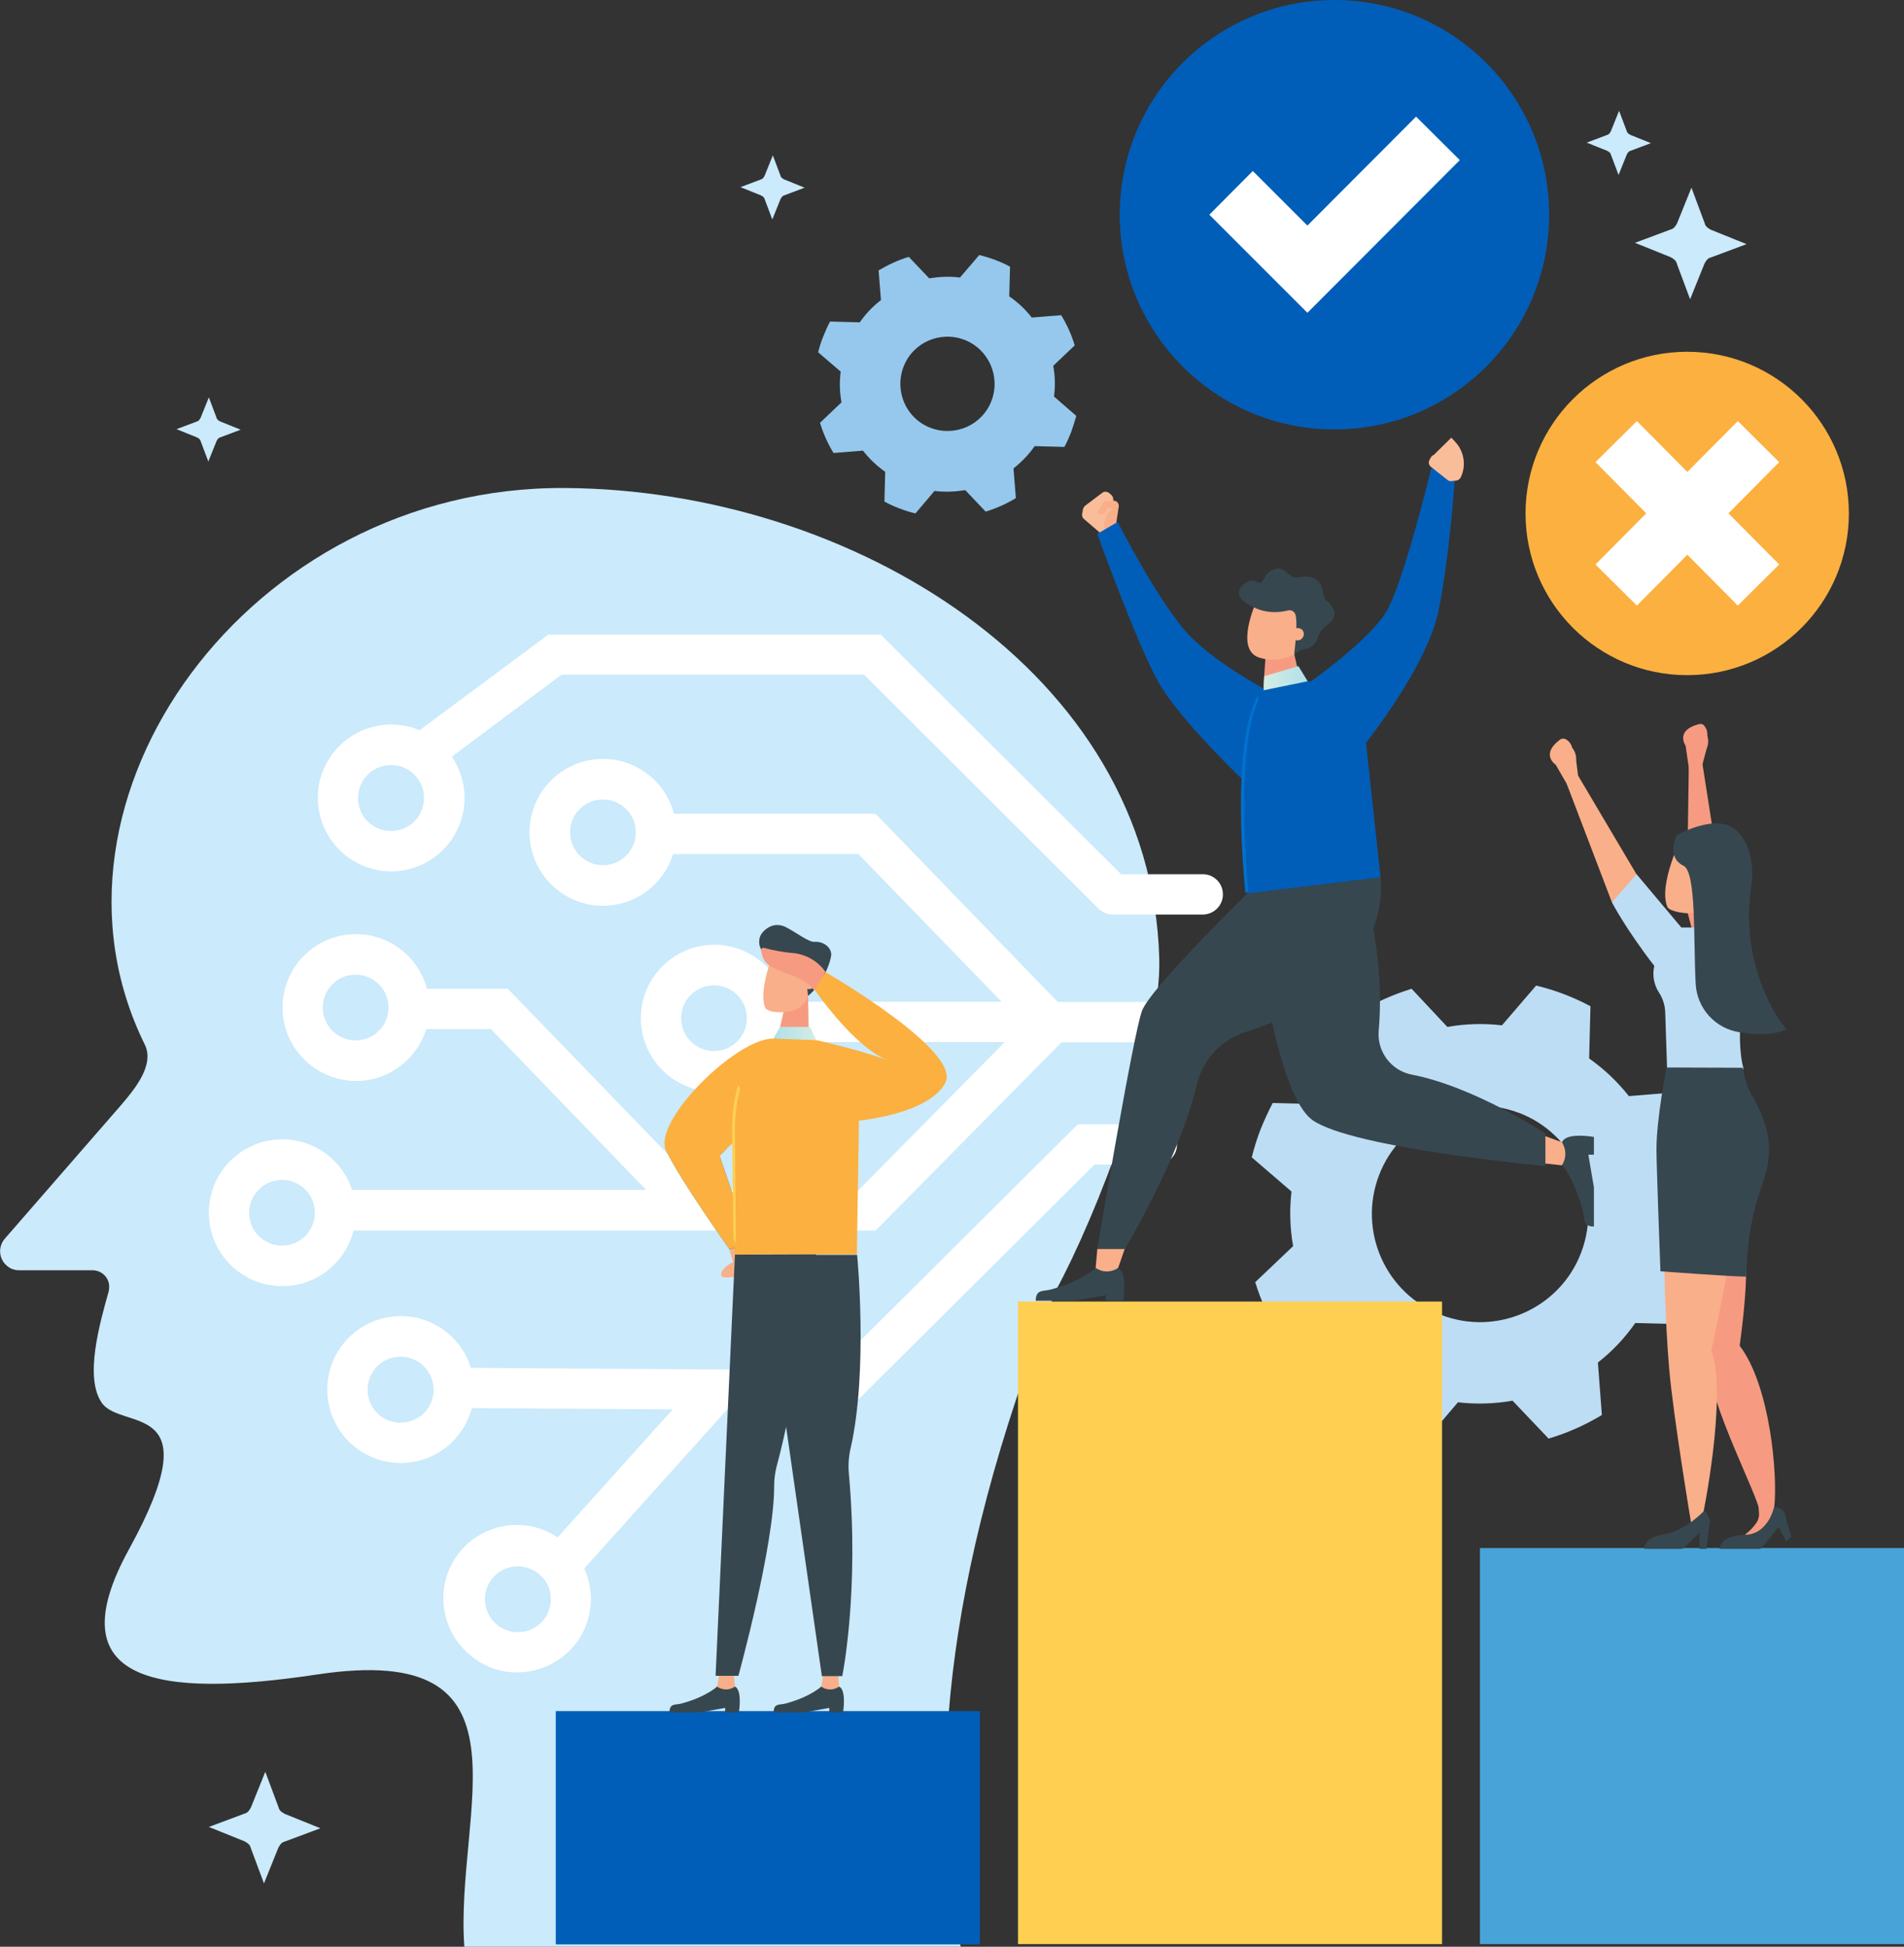 <?xml version="1.0" encoding="utf-8"?>
<!-- Generator: Adobe Illustrator 21.1.0, SVG Export Plug-In . SVG Version: 6.00 Build 0)  -->
<svg version="1.1" id="Layer_1" xmlns="http://www.w3.org/2000/svg" xmlns:xlink="http://www.w3.org/1999/xlink" x="0px" y="0px"
	 viewBox="0 0 718.4 734.4" style="enable-background:new 0 0 718.4 734.4;" xml:space="preserve">
<rect x="0" y="0" width="718.4" height="734.4" fill="#333333" stroke="none"/>
<style type="text/css">
	.st0{fill:#CBEAFB;}
	.st1{fill:url(#SVGID_1_);}
	.st2{fill:#BDDDF4;}
	.st3{fill:#95C8EC;}
	.st4{fill:#FFFFFF;}
	.st5{fill:#005EB8;}
	.st6{fill:#FFCF52;}
	.st7{fill:#48A4D8;}
	.st8{fill:#F9AF89;}
	.st9{fill:#118B8B;}
	.st10{fill:#F69B81;}
	.st11{fill:#37474F;}
	.st12{fill:#FBB040;}
	.st13{fill:url(#SVGID_2_);}
	.st14{fill:#FABD99;}
	.st15{fill:#0071CE;}
	.st16{fill:url(#SVGID_3_);}
	.st17{fill:#006769;}
	.st18{fill:none;stroke:#FFFFFF;stroke-width:22;stroke-miterlimit:10;}
</style>
<g id="Layer_2">
	<g id="GRAPHICS">
		<g id="New_Symbol_28">
			<path class="st0" d="M7.2,479.2h27.7c3.5,0,6.3,2.8,6.3,6.2c0,0.6-0.1,1.2-0.2,1.8c-3.4,12.1-9.2,32.5-2.6,42
				c7.6,10.9,41.7-2,10.3,55.2c-27.8,50.5,10.9,56.3,70.9,47.3c84.5-12.8,51.9,51.4,55.6,102.8h187.3
				c-11.3-57.5-8.8-135.2,35.9-247.7c15.1-27.8,40-91.3,39-125.4c-3.1-108-116.2-176.7-224.3-177.3C94,183.3,9,301.5,54.6,394
				c3.8,7.6-3.5,16.6-9.1,23.1L1.8,467.3c-2.6,3-2.3,7.6,0.8,10.2C3.8,478.6,5.5,479.2,7.2,479.2z"/>
			
				<linearGradient id="SVGID_1_" gradientUnits="userSpaceOnUse" x1="372.973" y1="390.667" x2="373.613" y2="391.257" gradientTransform="matrix(-1 0 0 -1 807.24 734)">
				<stop  offset="0" style="stop-color:#10C2FF"/>
				<stop  offset="1" style="stop-color:#1A68FF"/>
			</linearGradient>
			<path class="st1" d="M433.5,342.6l0.7,0.7l0.1-0.1C434,343.1,433.7,342.8,433.5,342.6z"/>
			<path class="st2" d="M629.6,466.2c0.8-6.8,0.6-13.8-0.6-20.6l14.3-13.6c-2.2-7-5.2-13.8-9-20.1l-19.7,1.6
				c-4.3-5.4-9.3-10.2-15-14.2l0.5-19.7c-6.5-3.5-13.4-6.1-20.5-7.8l-12.9,15c-6.8-0.8-13.8-0.6-20.6,0.6L532.6,373
				c-7,2.2-13.8,5.2-20.1,9l1.5,19.7c-5.4,4.2-10.2,9.3-14.1,14.9l-19.7-0.5c-1.7,3.2-3.2,6.6-4.6,10c-1.3,3.4-2.4,6.9-3.3,10.5
				l15,12.9c-0.8,6.8-0.6,13.8,0.6,20.6l-14.3,13.6c2.2,7,5.2,13.8,9,20.1l19.7-1.5c4.3,5.4,9.3,10.2,14.9,14.1l-0.5,19.7
				c3.2,1.8,6.6,3.3,10,4.6c3.5,1.3,7,2.4,10.6,3.3l12.8-15c6.8,0.8,13.8,0.6,20.6-0.6l13.6,14.3c7.1-2.1,13.8-5.1,20.1-8.9
				l-1.5-19.8c5.4-4.2,10.2-9.3,14.1-14.9l19.8,0.5c1.7-3.2,3.2-6.6,4.6-10c1.3-3.5,2.4-7,3.3-10.6L629.6,466.2z M596.6,472.5
				c-8,21.1-31.7,31.6-52.7,23.6c-21.1-8-31.6-31.7-23.6-52.7s31.7-31.6,52.7-23.6c0,0,0,0,0.1,0
				C594.1,427.8,604.6,451.4,596.6,472.5L596.6,472.5z"/>
			<path class="st3" d="M397.7,149.6c0.5-3.9,0.4-7.8-0.3-11.6l8.1-7.7c-1.2-4-2.9-7.8-5.1-11.4l-11.1,0.9c-2.4-3.1-5.3-5.8-8.5-8
				l0.3-11.2c-3.7-2-7.6-3.4-11.6-4.4l-7.3,8.5c-3.9-0.5-7.8-0.3-11.6,0.3l-7.7-8.1c-4,1.2-7.8,3-11.4,5.1l0.9,11.2
				c-3.1,2.4-5.8,5.2-8,8.4l-11.2-0.3c-1,1.8-1.8,3.7-2.6,5.7c-0.8,1.9-1.4,3.9-1.9,5.9l8.5,7.3c-0.5,3.9-0.4,7.8,0.3,11.6l-8.1,7.7
				c1.2,4,2.9,7.8,5.1,11.4l11.1-0.9c2.4,3.1,5.3,5.8,8.4,8l-0.3,11.2c1.8,1,3.7,1.9,5.7,2.6c2,0.8,4,1.4,6,1.9l7.2-8.5
				c3.9,0.5,7.8,0.3,11.6-0.3l7.7,8.1c4-1.2,7.8-2.9,11.4-5.1l-0.9-11.2c3.1-2.4,5.8-5.3,8-8.4l11.2,0.3c1-1.8,1.8-3.7,2.6-5.7
				c0.7-2,1.3-4,1.9-6L397.7,149.6z M374.1,151.2c-3.5,9.2-13.8,13.7-23,10.2c-9.2-3.5-13.7-13.8-10.2-23c3.5-9.2,13.8-13.7,23-10.2
				C373,131.7,377.6,142,374.1,151.2C374.1,151.2,374.1,151.2,374.1,151.2L374.1,151.2z"/>
			<path class="st4" d="M170.1,523.5c0,4.2,3.3,7.7,7.6,7.7l76.1,0.5l-48.1,53.5c-2.8,3.1-2.6,7.9,0.6,10.7c1.4,1.3,3.2,2,5.1,2
				c2.2,0,4.2-0.9,5.7-2.5l57.2-63.6H320l93-92.5h23.8c4.2-0.2,7.5-3.7,7.3-7.9c-0.1-4-3.4-7.2-7.3-7.3h-30.1l-93,92.5H268
				l-90.2-0.6h-0.1C173.5,515.9,170.1,519.3,170.1,523.5z"/>
			<path class="st4" d="M154.5,278.3l9.1,12.3l48.3-36.1h114.1l88.4,88.2c0.2,0.3,0.5,0.5,0.8,0.7c1.3,1,2.9,1.6,4.6,1.6h34.3
				c4.2-0.2,7.5-3.7,7.3-7.9c-0.1-4-3.4-7.2-7.3-7.3h-31.1l-90.7-90.4H206.9L154.5,278.3z"/>
			<path class="st4" d="M127.9,448.9h115.9l-58.6-60.7H154c-4.2-0.2-7.5-3.7-7.3-7.9c0.1-4,3.4-7.2,7.3-7.3h37.6l73.4,75.9h59
				l55.1-55.8h-85.5c-4.2-0.2-7.5-3.7-7.3-7.9c0.1-4,3.4-7.2,7.3-7.3h84.3l-54-55.7h-74.2c-4.2,0.2-7.7-3.1-7.9-7.3
				c-0.2-4.2,3.1-7.7,7.3-7.9c0.2,0,0.4,0,0.6,0h80.7l68.7,71h35c4.2,0.2,7.5,3.7,7.3,7.9c-0.1,4-3.4,7.2-7.3,7.3h-33.6l-70.1,71
				H127.9c-4.2,0.2-7.7-3.1-7.9-7.3c-0.2-4.2,3.1-7.7,7.3-7.9C127.5,448.9,127.7,448.9,127.9,448.9L127.9,448.9z"/>
			<path class="st4" d="M159.1,275.8L159.1,275.8c-13.9-6.3-30.3-0.2-36.7,13.7c-6.3,13.9-0.2,30.3,13.7,36.7s30.3,0.2,36.7-13.7
				c0,0,0,0,0,0C179.1,298.6,173,282.2,159.1,275.8z M158.9,306.2c-2.8,6.2-10.2,9-16.5,6.2s-9-10.2-6.2-16.5
				c2.8-6.2,10.2-9,16.5-6.2c0,0,0,0,0,0c6.2,2.8,9,10.1,6.2,16.3C158.9,306.1,158.9,306.1,158.9,306.2L158.9,306.2z"/>
			<path class="st4" d="M199.8,314c0-15.3,12.4-27.7,27.7-27.7c15.3,0,27.7,12.4,27.7,27.7c0,15.3-12.4,27.7-27.7,27.7h0
				C212.2,341.7,199.8,329.3,199.8,314z M215.1,314c0,6.9,5.6,12.4,12.4,12.4c6.9,0,12.4-5.6,12.4-12.4c0-6.9-5.6-12.4-12.4-12.4h0
				C220.6,301.6,215.1,307.1,215.1,314z"/>
			<path class="st4" d="M78.8,457.5c0-15.3,12.4-27.7,27.7-27.7c15.3,0,27.7,12.4,27.7,27.7c0,15.3-12.4,27.7-27.7,27.7h0
				C91.2,485.2,78.8,472.8,78.8,457.5z M94,457.5c0,6.9,5.6,12.4,12.4,12.4c6.9,0,12.4-5.6,12.4-12.4c0-6.9-5.6-12.4-12.4-12.4h0
				C99.6,445.1,94,450.7,94,457.5C94,457.5,94,457.5,94,457.5L94,457.5z"/>
			<path class="st4" d="M106.6,380.1c0-15.3,12.4-27.7,27.7-27.7c15.3,0,27.7,12.4,27.7,27.7c0,15.3-12.4,27.7-27.7,27.7h0
				C119,407.7,106.6,395.3,106.6,380.1z M121.8,380.1c0,6.9,5.6,12.4,12.4,12.4c6.9,0,12.4-5.6,12.4-12.4c0-6.9-5.6-12.4-12.4-12.4
				h0C127.4,367.6,121.8,373.2,121.8,380.1z"/>
			<path class="st4" d="M241.8,384.1c0-15.3,12.4-27.7,27.7-27.7c15.3,0,27.7,12.4,27.7,27.7c0,15.3-12.4,27.7-27.7,27.7l0,0
				C254.2,411.8,241.8,399.4,241.8,384.1z M257,384.1c0,6.9,5.6,12.4,12.4,12.4c6.9,0,12.4-5.6,12.4-12.4c0-6.9-5.6-12.4-12.4-12.4
				c0,0,0,0,0,0C262.6,371.7,257,377.2,257,384.1C257,384.1,257,384.1,257,384.1L257,384.1z"/>
			<path class="st4" d="M123.7,527.6c-1.9-15.2,8.9-29,24.1-30.9c15.2-1.9,29,8.9,30.9,24.1c1.9,15.2-8.9,29-24.1,30.9
				c-1.1,0.1-2.3,0.2-3.4,0.2C137.2,551.9,125.4,541.5,123.7,527.6z M149.6,511.9c-6.8,0.8-11.7,7-10.8,13.9
				c0.8,6.8,7,11.7,13.9,10.8s11.7-7,10.8-13.9c0,0,0,0,0,0l0,0c-0.8-6.2-6.1-10.9-12.3-10.9C150.7,511.8,150.2,511.8,149.6,511.9
				L149.6,511.9z"/>
			<path class="st4" d="M177.2,624.2c-11.7-9.8-13.3-27.3-3.5-39c9.8-11.7,27.3-13.3,39-3.5c0.2,0.2,0.5,0.4,0.7,0.6l0,0
				c11.5,10,12.8,27.5,2.8,39c-4.8,5.5-11.6,8.9-18.9,9.5c-0.7,0-1.3,0.1-2,0.1C188.7,631,182.2,628.6,177.2,624.2z M194.5,590.9
				c-6.8,0.5-12,6.4-11.5,13.3c0.5,6.8,6.4,12,13.3,11.5s12-6.4,11.5-13.3c-0.2-3.3-1.8-6.4-4.3-8.5l0,0c-2.3-1.9-5.1-3-8.1-3
				C195.1,590.9,194.8,590.9,194.5,590.9L194.5,590.9z"/>
			<rect x="209.7" y="645.5" class="st5" width="160" height="88"/>
			<rect x="384.1" y="491" class="st6" width="160" height="242.4"/>
			<rect x="558.4" y="584" class="st7" width="160" height="149.4"/>
			<path class="st8" d="M283.1,469.7l1,2.1c1.1,2.3,1.2,5,0.1,7.3l0,0c-0.4,0.8-1.2,1.4-2.1,1.4c0,0-10.7,3.1-10,0.1
				s4.5-4.4,4.5-4.4l-1.5-5.2L283.1,469.7z"/>
			<path class="st9" d="M259.6,416.1c3,4.4,6.4,8.7,10,12.6c1.3,1.5,2.8,3.2,4.4,4.8l-2.5,2.5l11.6,33.8l-7.9,1.4
				c0,0-18.6-26.1-23.8-37.1C249.4,429.8,253.6,422.9,259.6,416.1z"/>
			<polygon class="st10" points="296,380.1 293.5,391.2 305.2,393.2 304.9,375.5 			"/>
			<path class="st8" d="M292.1,381.7c-1.2-0.1-2.3-0.5-3.2-1.2c-3.2-6.4,3.2-21.6,3.2-21.6l6.6-1.9l7.4,6.1l-0.8,10.6
				c-0.2,2.9-1.9,5.5-4.5,6.9l0,0C298.1,381.8,295,382.1,292.1,381.7z"/>
			<path class="st11" d="M304.1,369c-0.2-1.8,0.5-5.9-1.3-5.8c-1.3,0-5.8-0.3-7.3-0.5c-3.5-0.5-9.7-2.7-9-8.2c0.3-2.8,3.2-4.8,5-5.3
				c1.7-0.5,3.6-0.2,5.1,0.6c3.7,1.9,8.5,5.6,10.6,5.5c3.6-0.3,6.8,2.3,6.4,5.3c-0.5,3.2-2.7,7.9-4.6,10.8c-1.2,1.6-2.6,3-4.1,4.3
				l0,0L304.1,369z"/>
			<path class="st8" d="M307.6,369.8c-0.9-0.8-2.3-0.9-3.3-0.1c-1.1,0.8-1.5,2-0.8,2.8c0.9,0.8,2.3,0.9,3.3,0.1
				C308,371.9,308.4,370.6,307.6,369.8z"/>
			<path class="st12" d="M299.1,390.5c-22.7,0-22.5,34.7-22.5,34.7l0.6,48h46.1l0.8-51.1C324.2,422.2,321.8,390.5,299.1,390.5z"/>
			<path class="st12" d="M323.6,422.8c0,0,27-2.4,33.1-14.4s-45.1-41.6-45.1-41.6l-4.7,5.9c0,0,15,22.1,27.7,27.1
				c-12-4.2-26.5-7.4-26.5-7.4l5.7,25.2L323.6,422.8z"/>
			<path class="st10" d="M311.5,366.7c-2.7-3.9-7-6.5-11.7-7.1c-3.9-0.3-7.7-1-11.5-2c-0.4-0.2-0.9,0.1-1.1,0.5
				c-0.1,0.2-0.1,0.3,0,0.5c0.9,5.5,2.9,6.1,12.9,9.9c5.9,2.5,7.1,5.3,7.1,5.3L311.5,366.7z"/>
			<path class="st11" d="M270.5,636.3c0,0-4.1,3.9-13.6,6.4c-2.1,0.5-4.3-0.2-4.3,3.3h11.5l9.5-1.7v1.7h5.2c0,0,1.4-8.6-1.6-9.8
				H270.5z"/>
			<path class="st8" d="M271.6,630.1l-1,6.2l0,0c1.9,1.3,4.4,1.4,6.3,0.2l0.4-0.2l-0.5-6.2H271.6z"/>
			<path class="st11" d="M277.3,473.3l-7.3,158.9h8.6c0,0,13.6-49.3,13.5-71.8c0-2.2,0.3-4.5,0.8-6.7c7.7-28.2,15-80.5,15-80.5
				L277.3,473.3z"/>
			<path class="st11" d="M309.8,636.3c0,0-4.1,3.9-13.6,6.4c-2.1,0.5-4.3-0.2-4.3,3.3h11.5l9.5-1.7v1.7h5.2c0,0,1.4-8.6-1.6-9.8
				H309.8z"/>
			<path class="st8" d="M310.9,630.1l-1,6.2l0,0c1.9,1.3,4.4,1.4,6.3,0.2l0.4-0.2l-0.5-6.2H310.9z"/>
			<path class="st11" d="M323.4,473.3c0,0,4.2,43.6-2.4,72.8c-0.8,3.3-1,6.6-0.7,10c4,44.3-2.5,76.2-2.5,76.2h-7.7l-22.8-158.9
				H323.4z"/>
			
				<linearGradient id="SVGID_2_" gradientUnits="userSpaceOnUse" x1="743.66" y1="344.08" x2="759.92" y2="344.08" gradientTransform="matrix(-1 0 0 -1 1051.67 734)">
				<stop  offset="0" style="stop-color:#D5ECE4"/>
				<stop  offset="1" style="stop-color:#AFE0EA"/>
			</linearGradient>
			<polygon class="st13" points="308,392.4 305.6,387.4 294.3,387.4 291.8,391.8 			"/>
			<path class="st12" d="M291.7,391.8c-14.1,0-45.6,31.3-40.4,42.2c5.2,10.9,23.8,37.1,23.8,37.1l7.9-1.4L271.5,436l21.5-21
				C293,415,305.8,391.8,291.7,391.8z"/>
			<path class="st6" d="M277.7,470.1c-0.1-0.9-0.4-1.9-0.9-2.7c0-0.1-0.1-0.2-0.1-0.3l-0.5-41.9c0.1-5.4,0.8-10.7,2.3-15.9
				c0.3,0.4,0.5,0.8,0.8,1.2c-1.2,4.8-1.9,9.7-2,14.6L277.7,470.1z"/>
			<path class="st14" d="M415.3,201.2l-6.3-5.4c-0.6-0.5-0.8-1.2-0.7-1.9l0.3-1.7c0.1-0.5,0.4-1,0.8-1.4l6.5-4.9
				c0.8-0.6,1.8-0.5,2.6,0.1l0.8,0.7c0.4,0.4,0.7,0.9,0.7,1.4l1,10.4L415.3,201.2z"/>
			<path class="st8" d="M421,198.5l1.1-7.3c0.2-1.1-0.5-2.1-1.6-2.3c-0.2,0-0.3,0-0.5,0l-3.1,0.2c-0.8,0.1-2.8,4.3-2.8,4.3
				s2.5,2.2,3.9-1.8c0.5,0.2,1,0.3,1.5,0.3c-2.3,2.2-3.4,5.5-2.7,8.6L421,198.5z"/>
			<path class="st5" d="M414,201.4c0,0,14.7,40.8,22.9,55.6c8.2,14.8,33.7,38.8,33.7,38.8l11.9-33c0,0-22.9-11.4-34.2-23.6
				s-26.6-42.3-26.6-42.3L414,201.4z"/>
			<path class="st11" d="M589.4,439.5c0,0,4.8,5.4,7.9,17.6c0.7,2.7-0.2,5.6,4.1,5.6v-14.8l-2.1-12.3h2.1v-6.7c0,0-10.6-1.9-12,2
				V439.5z"/>
			<path class="st8" d="M581.7,438.8l7.6,0.8l0,0c1.6-2.4,1.8-5.6,0.3-8.2l-0.3-0.5l-7.6-2.8V438.8z"/>
			<path class="st11" d="M513.8,331.8c0,0,9,27.2,6.4,57c-0.7,7.9,4.7,15.1,12.5,16.6c23.5,4.5,50.4,22.2,50.4,22.2v12.3
				c0,0-72.7-6.7-87.8-17.3s-22.3-79.9-22.3-79.9L513.8,331.8z"/>
			<path class="st5" d="M479.5,257.2c-16.5,11.2-9,79.9-9,79.9l50.4-6.1l-5.5-50.8c0,0,22.9-28.6,27.3-49.5s6.5-53.9,6.5-53.9H540
				c0,0-10.4,43-16.9,53.9S494.7,257,494.7,257L479.5,257.2z"/>
			<path class="st15" d="M471,336c-0.7-7.4-4.8-53.8,4-72.2c-0.2-0.4-0.4-0.8-0.6-1.2c-10,19.1-5,69-4.5,74.3
				C470.3,336.5,470.7,336.3,471,336z"/>
			<path class="st11" d="M413.4,478.4c0,0-5.2,5-17.1,8.1c-2.6,0.7-5.5-0.2-5.5,4.2h14.5l12-2.1v2.1h6.5c0,0,1.8-10.9-2-12.3
				L413.4,478.4z"/>
			<path class="st8" d="M414.1,470.5l-0.7,7.8l0,0c2.4,1.7,5.5,1.8,8,0.3l0.5-0.3l2.7-7.8H414.1z"/>
			<path class="st10" d="M490.5,256.2l-2.2-9.6l-10.8,1.2l-0.8,11.4c0.1,0.1,0.1,0.2,0.2,0.2C481.2,257.3,485.8,256.2,490.5,256.2z"
				/>
			<path class="st8" d="M494.3,227.8l-2.8,15.1c-1.5-0.3-2.6,1.2-2.5,2.7c-0.2,0.3-0.3,0.7-0.4,1.1c-4.2,2.4-9.1,2.8-13.7,1.3
				c-9.1-3.2-0.9-21-0.9-21L494.3,227.8z"/>
			<path class="st11" d="M497.4,239.9c0.6-1.5,1.7-2.9,3-3.9c6-4,1.7-8.1,0.1-9.4c-1.7-1.5-0.9-4.9-3-7.2c-3.3-3.5-7.3-0.9-9.6-1.7
				s-3.3-4.2-7-3s-3.7,4-4.9,5s-2.9-2.5-6.7,0.7c-5.9,4.9,3.8,8.7,3.8,8.7s5.2,3.1,12.8,1.2c1.1-0.3,2.2,0.2,2.7,1.1
				c1.4,2.7-0.3,15.4-0.3,15.4l2.7-1.7C491.1,245.1,496.4,245,497.4,239.9z"/>
			<path class="st8" d="M491.6,240.4c-0.6,1.1-2,1.5-3.1,0.9c0,0,0,0-0.1,0c-1.1-0.7-1.5-2.1-0.8-3.2c0.6-1.1,2-1.5,3.1-0.9
				c0,0,0,0,0.1,0C491.9,237.8,492.3,239.2,491.6,240.4z"/>
			<path class="st11" d="M470.6,337.1c0,0-36.4,35.5-39.7,44.2S414,471.2,414,471.2h10.4c0,0,20.8-34.6,27.1-61.8
				c2.2-9.5,9.2-17.2,18.5-20.1c57.3-18.2,50.9-58.3,50.9-58.3L470.6,337.1z"/>
			
				<linearGradient id="SVGID_3_" gradientUnits="userSpaceOnUse" x1="476.76" y1="478.185" x2="493.43" y2="478.185" gradientTransform="matrix(1 0 0 -1 0 734)">
				<stop  offset="0" style="stop-color:#D5ECE4"/>
				<stop  offset="1" style="stop-color:#AFE0EA"/>
			</linearGradient>
			<polygon class="st16" points="477,255.1 476.8,260.4 493.4,257 489.9,251.3 			"/>
			<path class="st14" d="M549,166.6c3.4,3.6,4.3,8.9,2.2,13.4l-0.1,0.1c-0.3,0.7-1,1.1-1.7,1.2l-1.7,0.2c-0.5,0.1-1.1-0.1-1.5-0.4
				l-6.3-5c-0.8-0.6-1-1.7-0.6-2.5l0.5-0.9c0.2-0.5,0.7-0.9,1.2-1.1l6.6-6.5L549,166.6z"/>
			<polygon class="st10" points="637.2,289.4 636.5,337.4 649.5,333.9 642.2,287.2 			"/>
			<path class="st10" d="M644.2,277.6c0.5,1.6,0.4,3.4-0.3,5l-1.7,6.3l-1.2,0.6l-3.8,1.4c0.6-1.2,0.2,0.1,0.2,0.1l-1.4-9.7
				c0,0-4.1-5.7,4.9-8.1c0.9-0.3,1.8,0,2.3,0.8C644,275,644.3,276.3,644.2,277.6z"/>
			<path class="st17" d="M643.8,375.1c-3.3-12.4-5.7-25-7.2-37.7l12.5-6.4l5.7,16.6L643.8,375.1z"/>
			<path class="st10" d="M669.4,569l-5.5,1c-1.1-6.8-18.1-38.8-19.5-55.5c-1.3-13.1-3.2-26.2-5.8-39.1l18.3-5.4c0,0,4.6,0-0.5,37.7
				C667.8,522.5,670.9,556.5,669.4,569z"/>
			<path class="st8" d="M656,456.1c0,0-4.3,25.8-10.3,53.4c6.2,16.7-3.3,63.1-3.4,63c-0.7-0.7-4,3.4-4,3.4s-6.9-41-8.5-59.5
				s-1.9-41-1.9-41L656,456.1z"/>
			<path class="st11" d="M643,569.9c0,0,2.6,2.2,2.1,5s-1.2,9.4-1.2,9.4h-2.7l0.1-6.1c0-0.4-5.7,6.1-6.7,6.1h-14.1
				c0,0-0.9-4.1,7.4-5.5S643,569.9,643,569.9z"/>
			<path class="st10" d="M663.3,565.2l0.4,5.8c0.1,1.2-0.3,2.5-1,3.5c-1.2,1.7-2.6,3.2-4.3,4.4c4.1,1.3,7.8-3.3,9.8-6.3
				c0.9-1.5,1.3-3.3,1.1-5l-0.7-4.6L663.3,565.2z"/>
			<path class="st11" d="M669.4,568.4c0,0,3.6,0.3,4.2,3.1s2.3,8.3,2.3,8.3l-2,1.6l-2.8-5.5c0,0-6,8-6.9,8.4h-15.4
				c0,0,0-5.1,9.7-5.3C667.4,578.7,669.4,568.4,669.4,568.4z"/>
			<polygon class="st8" points="591.1,295.6 608.2,340.4 619,332.4 594.9,291.7 			"/>
			<path class="st8" d="M593.2,282.1c1.1,1.3,1.6,3,1.5,4.7l0.8,6.5l-0.9,1l-3,2.7c0.1-1.3,0.3,0,0.3,0l-4.9-8.5
				c0,0-5.9-3.8,1.5-9.4c0.7-0.6,1.7-0.6,2.5-0.1C592.1,279.7,592.9,280.8,593.2,282.1z"/>
			<polygon class="st10" points="638.6,351.4 649.7,351.4 645.3,338.4 636.6,343.7 			"/>
			<path class="st2" d="M624,365.3c0.1-0.3,0.1-0.6,0.2-0.9c-10.9-14.1-16-24-16-24l9.3-10.6l16.9,20.1h6.2c0,0,8.4-5.5,15.7,2
				c2.7,2.8,4.5,10.2,2.7,18.1c-4.9,21.8-1.1,33.3-1.1,33.3L629.4,414c0,0-0.7-18.9-1.1-32.2l0,0c-0.1-2.6-0.9-5.1-2.3-7.3
				C624.2,371.8,623.5,368.5,624,365.3z"/>
			<path class="st8" d="M634.8,315.1l18.1,6.3l-1.8,13.5c0,0.2-0.1,0.4-0.1,0.6c-0.3,0.1-0.7,0.1-1,0.2h-0.2h-0.2
				c-4.2,1-7.1,4.5-8.5,8.5c-2.6,0.5-5.3,0.4-7.8-0.1c-1.8-0.4-3.4-0.9-4.1-1.8C625.4,334,634.8,315.1,634.8,315.1z"/>
			<path class="st11" d="M635.2,326.6c4.9,2.4,3.7,27.5,4.6,44.6c0.5,9.2,7.4,16.8,16.5,18.2c6.5,1,13.5,1.2,17.8-1.2
				c-2.8-2.3-18.1-24.7-13.2-54.4c0.6-3.9,0.7-14.8-5.9-20.7c-7.3-6.6-22.4,2-22.4,2S628.5,323.3,635.2,326.6z"/>
			<path class="st11" d="M628.8,402.7c0,0-3.8,19.3-3.8,30.8c0,6.3,1.5,46.1,1.5,46.1s27.1,2,32.3,2c1.3-32.6,8.7-33.6,8.7-48.8
				c0-6.6-3.4-14.1-6-18.8c-2-3.2-3.2-6.8-3.8-10.6l-0.2-0.6L628.8,402.7z"/>
		</g>
	</g>
</g>
<g>
	<circle class="st5" cx="503.5" cy="81" r="81"/>
	<path class="st4" d="M534.3,44l-41,41.1l-20.6-20.6L456.3,81l37,37l57.5-57.6L534.3,44z"/>
</g>
<g>
	<circle class="st12" cx="636.6" cy="193.7" r="61"/>
	<g>
		<line class="st18" x1="663.5" y1="166.6" x2="609.8" y2="220.7"/>
		<line class="st18" x1="609.8" y1="166.6" x2="663.5" y2="220.7"/>
	</g>
</g>
<path class="st0" d="M622.9,54l-7.7,2.9c-0.8,0.2-1.1,0.9-1.4,1.4l-3.1,7.7l-2.9-7.7c-0.2-0.8-0.9-1.1-1.4-1.4l-7.7-3.1l7.7-2.9
	c0.8-0.2,1.1-0.9,1.4-1.4l3.1-7.7l2.9,7.7c0.2,0.8,0.9,1.1,1.4,1.4L622.9,54z"/>
<path class="st0" d="M303.6,70.8l-7.7,2.9c-0.8,0.2-1.1,0.9-1.4,1.4l-3.1,7.7l-2.9-7.7c-0.2-0.8-0.9-1.1-1.4-1.4l-7.7-3.1l7.7-2.9
	c0.8-0.2,1.1-0.9,1.4-1.4l3.1-7.7l2.9,7.7c0.2,0.8,0.9,1.1,1.4,1.4L303.6,70.8z"/>
<path class="st0" d="M90.8,162.1l-7.7,2.9c-0.8,0.2-1.1,0.9-1.4,1.4l-3.1,7.7l-2.9-7.7c-0.2-0.8-0.9-1.1-1.4-1.4l-7.7-3.1l7.7-2.9
	c0.8-0.2,1.1-0.9,1.4-1.4l3.1-7.7l2.9,7.7c0.2,0.8,0.9,1.1,1.4,1.4L90.8,162.1z"/>
<path class="st0" d="M659,92.1l-13.4,5c-1.4,0.3-2,1.5-2.5,2.4l-5.4,13.4l-5-13.4c-0.3-1.4-1.5-2-2.4-2.5l-13.4-5.4l13.4-5
	c1.4-0.3,2-1.5,2.5-2.4l5.4-13.4l5,13.4c0.3,1.4,1.5,2,2.4,2.5L659,92.1z"/>
<path class="st0" d="M120.9,689.7l-13.4,5c-1.4,0.3-2,1.5-2.5,2.4l-5.4,13.4l-5-13.4c-0.3-1.4-1.5-2-2.4-2.5l-13.4-5.4l13.4-5
	c1.4-0.3,2-1.5,2.5-2.4l5.4-13.4l5,13.4c0.3,1.4,1.5,2,2.4,2.5L120.9,689.7z"/>
</svg>
